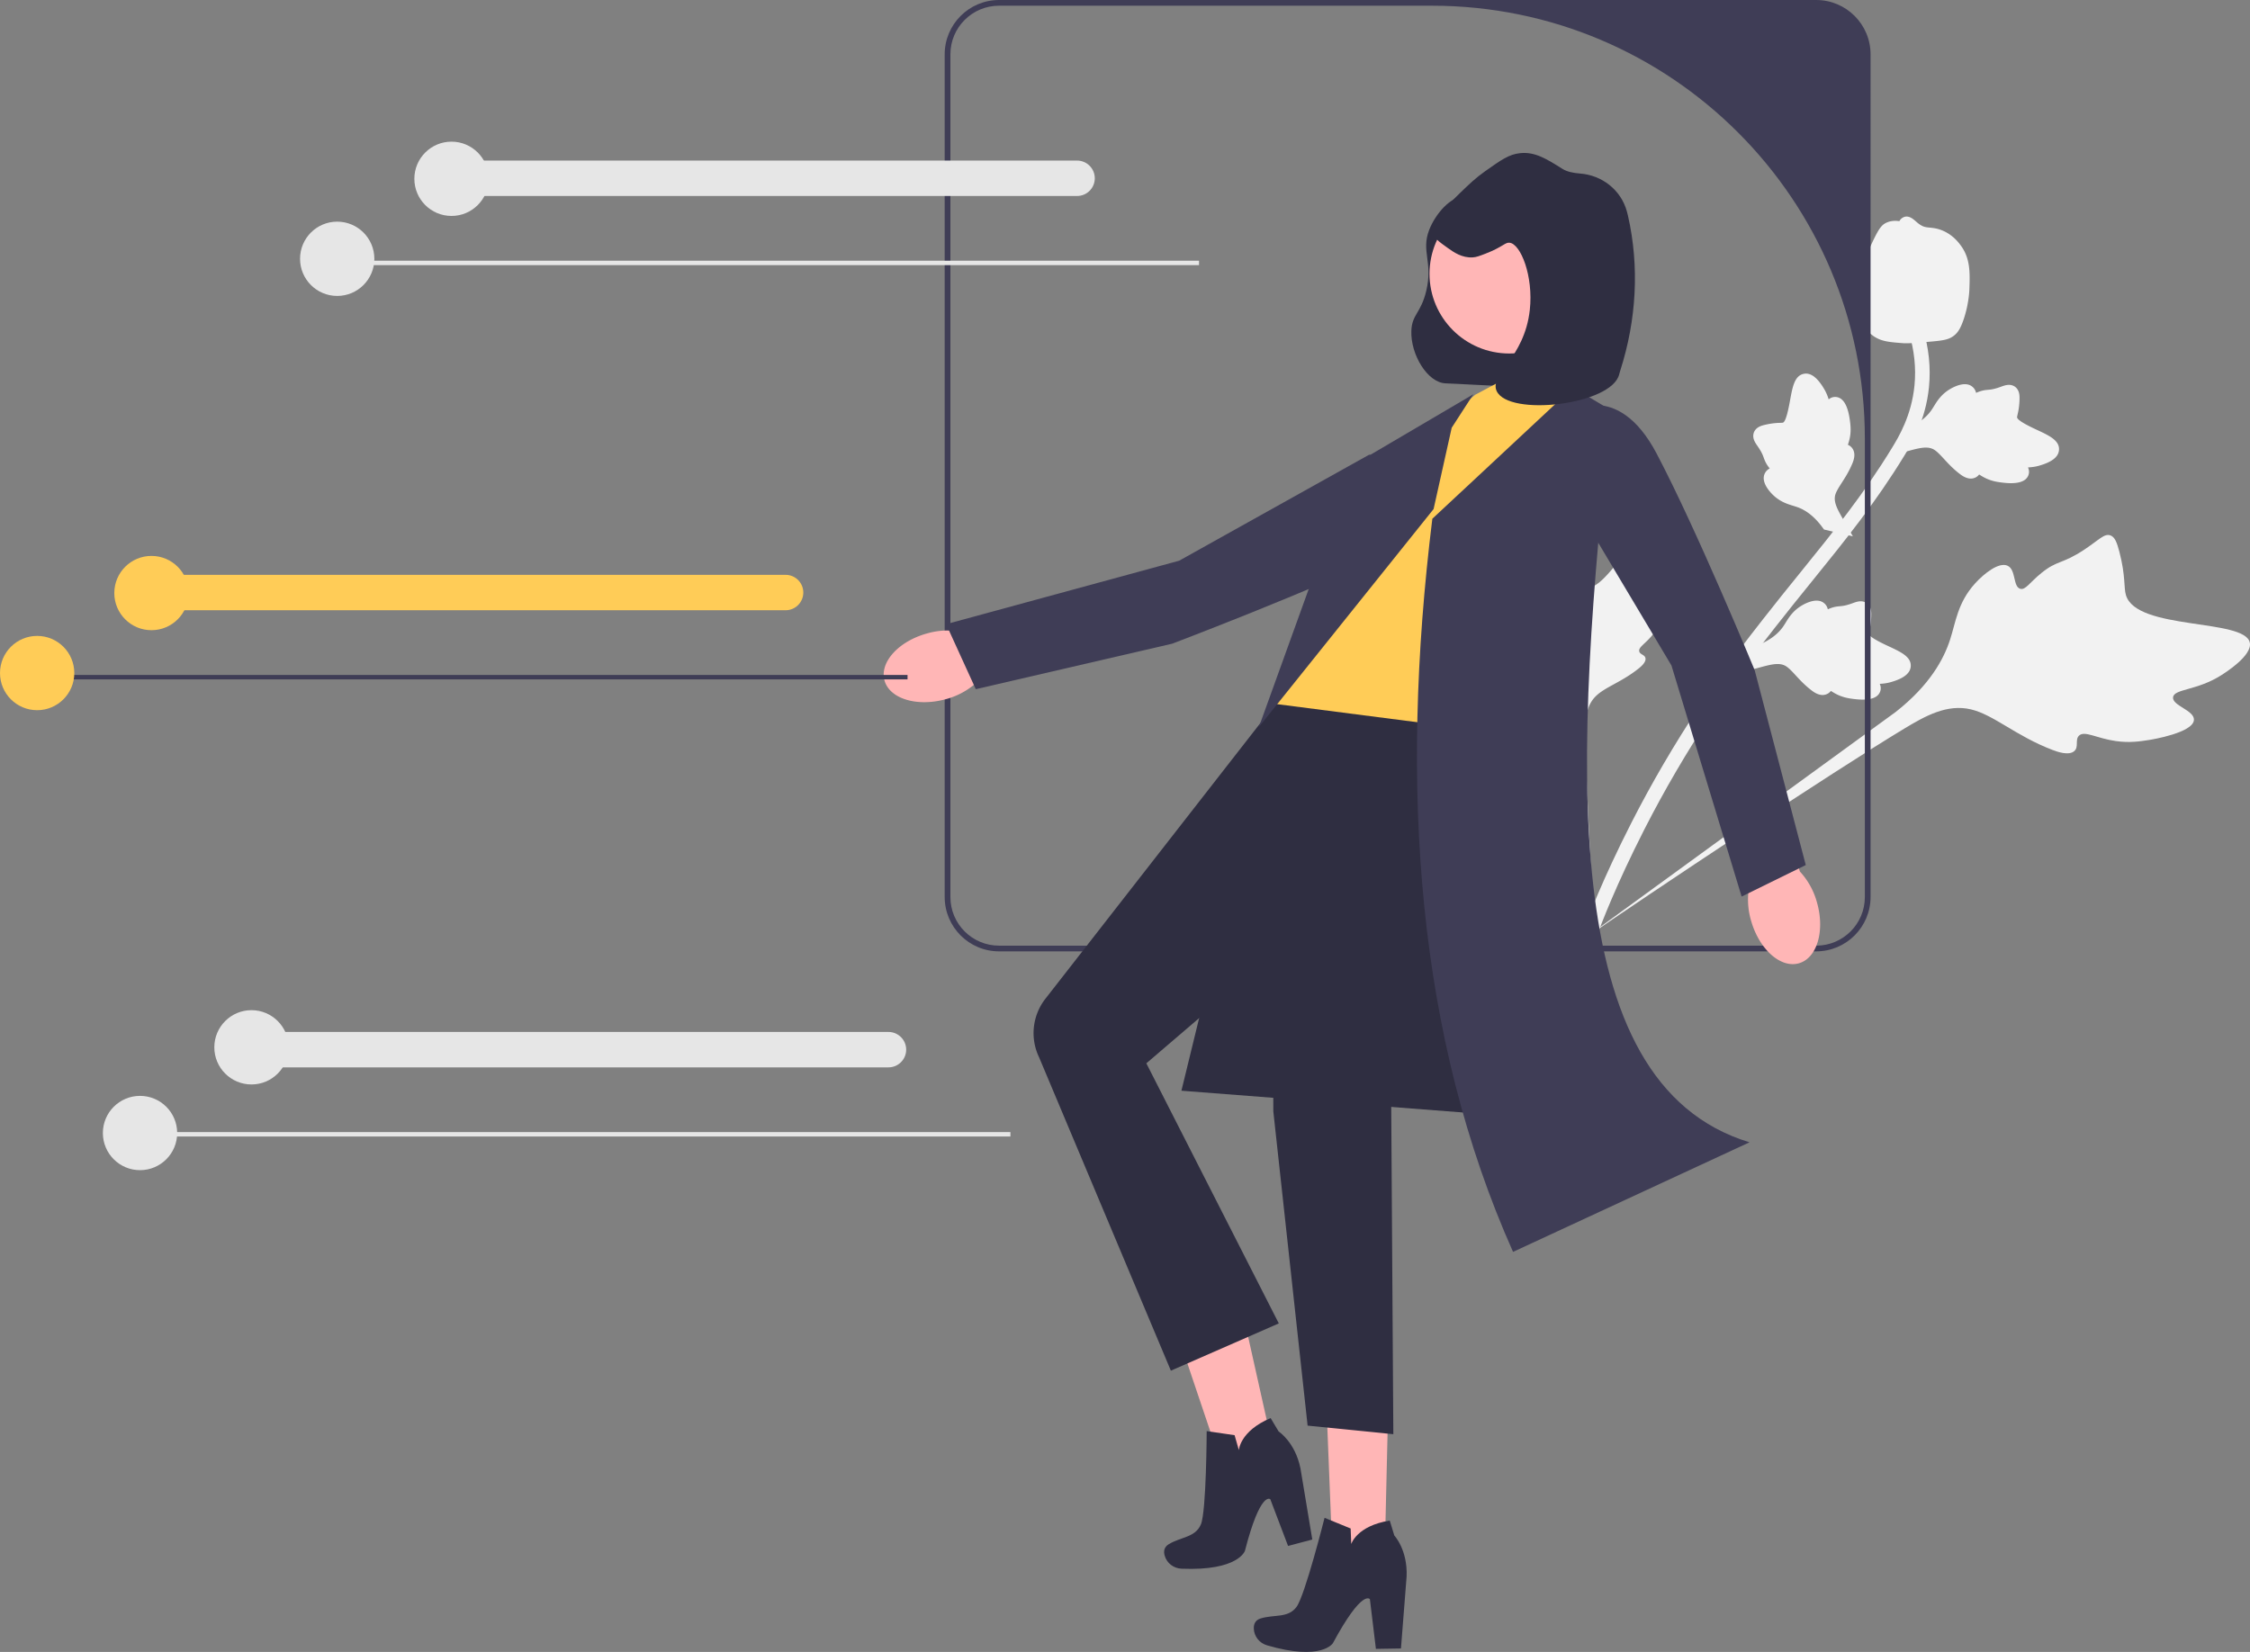 <?xml version="1.0" encoding="UTF-8"?> <svg xmlns="http://www.w3.org/2000/svg" width="787.361" height="578.211"><rect width="100%" height="100%" fill="#808080" stroke="none"/><g fill="#f2f2f2"><path d="M767.741 251.996c.22-3.362-7.668-5.003-7.31-7.946.357-2.931 8.313-2.322 16.723-7.617 1.517-.955 11.075-6.973 10.143-11.488-1.767-8.558-39.665-4.19-43.353-16.64-.81-2.732-.058-6.565-2.29-15.153-.888-3.416-1.625-5.189-3.131-5.748-2.137-.794-3.954 1.548-9.198 5.01-7.866 5.19-9.303 3.567-14.947 8.14-4.19 3.396-5.598 6.074-7.422 5.534-2.582-.763-1.429-6.619-4.384-8.048-3.016-1.458-8.275 2.677-11.498 6.262-6.047 6.73-6.674 13.473-8.684 19.64-2.185 6.7-7.025 15.85-19.033 25.274l-109.61 79.788c23.074-15.973 87.6-58.887 112.741-74.039 7.258-4.374 14.88-8.631 23.201-6.673 8.012 1.885 15.706 9.305 28.622 14.228 1.508.575 5.728 2.122 7.627.318 1.571-1.491.126-3.914 1.571-5.328 1.939-1.897 6.114.923 12.956 1.889 4.824.68 8.523.093 11.703-.411.959-.153 15.28-2.516 15.573-6.992"></path><path d="M582.539 206.675c-1.587-1.078-4.668 2.32-6.009 1.295-1.336-1.02 1.259-4.75 1.086-10.406-.03-1.02-.226-7.447-2.711-8.292-4.71-1.602-13.502 18.259-20.676 16.477-1.575-.391-3.24-1.866-8.098-3.248-1.933-.55-3.016-.7-3.725-.122-1.006.82-.38 2.387-.195 5.96.278 5.358-.933 5.595-.317 9.685.458 3.036 1.366 4.5.574 5.24-1.12 1.046-3.66-1.21-5.215-.172-1.586 1.06-1.074 4.834-.243 7.45 1.557 4.91 4.687 7.164 7.133 9.93 2.658 3.005 5.753 8.021 6.913 16.633l7.535 76.819c-1.182-15.934-3.627-59.986-3.81-76.697-.052-4.824.057-9.793 3.42-13.312 3.236-3.388 9.098-5.024 15.24-9.943.718-.574 2.695-2.199 2.358-3.652-.279-1.2-1.885-1.19-2.162-2.308-.372-1.499 2.217-2.734 4.665-5.814 1.726-2.171 2.505-4.156 3.175-5.862.202-.515 3.174-8.226 1.062-9.661M609.258 235.387l4.876-9.165.877-.347c4.06-1.603 7.083-3.813 8.99-6.57.303-.439.584-.893.87-1.355 1.134-1.832 2.543-4.109 5.456-5.894 1.627-.992 5.714-3.072 8.158-.794.663.605.987 1.322 1.138 2.005l.401-.172c1.736-.713 2.788-.808 3.801-.899.779-.07 1.583-.141 3.075-.593.655-.197 1.195-.395 1.65-.56 1.377-.5 3.1-1.041 4.709.091 1.678 1.27 1.604 3.327 1.556 4.689a25 25 0 0 1-.666 5.014c-.086.376-.18.8-.183.95-.004 1.205 5.066 3.548 6.97 4.44 4.283 1.993 7.99 3.717 7.7 7.08-.205 2.408-2.505 4.201-7.027 5.47-1.408.394-2.714.532-3.822.582.358.777.52 1.703.144 2.725-.896 2.418-4.085 3.27-9.483 2.544-1.343-.177-3.147-.422-5.25-1.385-.99-.455-1.812-.964-2.508-1.41-.285.384-.67.748-1.212 1.023-1.591.812-3.48.424-5.59-1.239-2.346-1.793-4.032-3.63-5.52-5.247-1.302-1.41-2.426-2.622-3.517-3.267-2.043-1.17-4.596-.642-7.724.169zM648.39 187.738l-10.101-2.392-.558-.761c-2.58-3.52-5.485-5.884-8.637-7.03-.5-.181-1.01-.338-1.53-.497-2.06-.632-4.62-1.418-7.085-3.783-1.373-1.322-4.421-4.748-2.838-7.69.417-.794 1.029-1.29 1.651-1.609q-.129-.164-.268-.345c-1.13-1.497-1.489-2.49-1.834-3.448-.265-.736-.538-1.495-1.353-2.824-.357-.583-.686-1.055-.961-1.453-.833-1.206-1.793-2.735-1.106-4.58.803-1.944 2.811-2.394 4.14-2.693a25 25 0 0 1 5.02-.628c.385-.013.82-.029.965-.064 1.166-.302 2.147-5.8 2.528-7.868.84-4.65 1.568-8.672 4.895-9.245 2.38-.411 4.699 1.359 7.073 5.41.738 1.263 1.203 2.49 1.533 3.55.66-.543 1.515-.936 2.6-.83 2.565.252 4.199 3.121 4.865 8.527.17 1.344.39 3.15-.008 5.429-.189 1.073-.473 1.998-.728 2.785.444.177.894.458 1.297.912 1.19 1.333 1.293 3.26.22 5.722-1.14 2.724-2.49 4.82-3.676 6.67-1.034 1.617-1.92 3.011-2.267 4.231-.613 2.273.544 4.608 2.122 7.428zM661.142 159.633l4.876-9.165.878-.347c4.06-1.603 7.083-3.813 8.99-6.571.303-.438.583-.892.87-1.354 1.133-1.832 2.542-4.11 5.455-5.894 1.628-.992 5.715-3.072 8.158-.795.663.606.987 1.323 1.138 2.006.13-.057.26-.112.402-.172 1.735-.714 2.787-.808 3.8-.9.78-.07 1.583-.14 3.075-.592.655-.198 1.195-.395 1.65-.561 1.377-.5 3.1-1.04 4.71.092 1.677 1.27 1.603 3.327 1.555 4.688a25 25 0 0 1-.666 5.015c-.085.376-.18.8-.182.95-.004 1.204 5.066 3.547 6.969 4.44 4.284 1.993 7.99 3.716 7.7 7.08-.205 2.407-2.505 4.2-7.027 5.47-1.408.394-2.713.532-3.822.582.358.776.52 1.703.144 2.725-.895 2.418-4.084 3.27-9.483 2.544-1.343-.177-3.146-.422-5.249-1.386-.99-.454-1.812-.963-2.509-1.41-.284.385-.67.749-1.211 1.024-1.592.812-3.481.423-5.591-1.239-2.346-1.794-4.031-3.63-5.52-5.248-1.301-1.41-2.425-2.62-3.517-3.266-2.043-1.17-4.596-.642-7.723.169z"></path><path d="m556.692 330.817-1.019-2.34.98-2.354-.98 2.354-2.242-1.186c.099-.215.29-.737.595-1.548 1.676-4.443 6.77-17.969 16.896-37.83 7.068-13.864 15.098-27.595 23.87-40.817 8.787-13.243 16.206-22.744 22.167-30.38 4.497-5.76 8.877-11.177 13.148-16.451 11.404-14.095 22.175-27.41 32.018-43.576 2.2-3.607 6.774-11.12 7.821-21.729.607-6.153-.056-12.44-1.976-18.682l4.88-1.5c2.115 6.895 2.845 13.855 2.172 20.688-1.161 11.763-6.146 19.948-8.54 23.881-10.018 16.451-20.894 29.893-32.41 44.123-4.252 5.257-8.615 10.65-13.093 16.385-5.906 7.566-13.26 16.984-21.933 30.057-8.669 13.064-16.6 26.627-23.581 40.315-9.997 19.612-15.014 32.937-16.663 37.314-.881 2.337-1.066 2.826-2.11 3.276"></path><path d="M655.672 117.678a9 9 0 0 1-.513-.375c-3.451-2.648-5.3-7.066-5.5-13.132-.089-2.85.684-5.503 2.224-10.793.237-.817 1.482-4.927 4.016-10.02 1.655-3.329 2.578-4.562 3.949-5.272 1.523-.792 3.201-.923 4.82-.677.223-.44.55-.825 1.015-1.129 1.919-1.264 3.668.273 4.624 1.09.477.423 1.069.956 1.797 1.4 1.142.704 1.961.782 3.2.905 1.184.117 2.657.263 4.468 1.026 3.58 1.492 5.596 4.177 6.26 5.061 3.514 4.634 3.334 9.71 3.125 15.586-.045 1.177-.317 5.386-1.952 10.292-1.18 3.539-2.2 4.772-3.125 5.576-1.895 1.655-3.905 1.969-8.75 2.382-5.064.438-7.604.655-9.556.507-4.539-.35-7.39-.569-10.102-2.427"></path></g><path fill="#3f3d56" d="M635.562 0h-285.96c-10.49 0-19.02 8.53-19.02 19.02v294.96c0 10.49 8.53 19.02 19.02 19.02h285.96c10.49 0 19.02-8.53 19.02-19.02V19.02c0-10.49-8.53-19.02-19.02-19.02m17.02 313.98c0 9.4-7.62 17.02-17.02 17.02h-285.96c-9.4 0-17.02-7.62-17.02-17.02V19.02c0-9.4 7.62-17.02 17.02-17.02h151.472c83.676 0 151.508 67.832 151.508 151.508z"></path><path fill="#ffb6b6" d="M324.53 221.685c-10.023 2.709-16.75 10.076-15.024 16.455 1.725 6.378 11.247 9.35 21.273 6.64a26 26 0 0 0 10.835-5.763l42.321-12.015-6.061-19.74-41.078 13.94a26 26 0 0 0-12.266.483"></path><path fill="#3f3d56" d="M501.882 162.462s11.95 17.528-14.98 30.75c-26.929 13.223-76.707 32.094-76.707 32.094l-68.73 15.923-10.38-22.754 81.556-22.22 66.457-37.088z"></path><path fill="#2f2e41" d="M493.888 115.807c-.306 8.309 5.675 18.172 12 18.374 7.607.244 43.573 2.806 44.73-.177 8.027-20.712-29.78-63.674-38.3-64.914-4.58-.666-10.064 5.91-12.173 11.337-2.954 7.607 1.406 11.194-1.055 21.442-1.876 7.814-4.989 8.13-5.202 13.938"></path><path fill="#ffb6b6" d="m431.284 443.34-25.243 5.785 25.364 75.26 17.105-3.919z"></path><path fill="#2f2e41" d="m422.264 500.915 9.763 1.432 1.505 5.23s.325-6.653 11.108-11.212l2.803 4.681s5.772 3.714 7.637 12.92l4.142 24.901-8.476 2.249-6.22-16.36s-3.423-3.128-8.867 18.036c0 0-2.205 7.113-22.204 6.29-2.749-.114-5.167-1.948-5.9-4.6-.406-1.463-.227-2.976 1.461-3.99 4.297-2.58 9.294-2.338 11.222-6.924s2.026-32.653 2.026-32.653"></path><path fill="#ffb6b6" d="m486.123 477.557-22.54-.557 3.155 79.25 17.545.312z"></path><path fill="#2f2e41" d="m463.513 531.269 9.131 3.74.203 5.437s1.916-6.378 13.48-8.208l1.593 5.218s4.709 4.994 4.304 14.378L490.252 577l-8.769.143-2.1-17.375s-2.57-3.86-12.946 15.371c0 0-3.852 6.373-23.065.76-2.64-.77-4.547-3.133-4.621-5.883-.04-1.517.497-2.943 2.38-3.52 4.79-1.47 9.583-.034 12.558-4.021s9.824-31.206 9.824-31.206M532.637 390.997l-119.214-9.225 33.548-137.531 80.266-11.565z"></path><path fill="#ffcc57" d="m516.196 138.193 25.118-13.382 20.283 23.95L520.838 279.4l-74.559-33.014 56.63-96.815z"></path><path fill="#2f2e41" d="M519.38 255.812s7.998 41.244-16.77 62.68l-7.582 24.105-8.187 44.491.741 114.912-30-3-12-109.996-.143-54.745-44.289 37.928 46.352 91.038-37.77 16.539-46.128-109.71a19.53 19.53 0 0 1 2.207-20.45l80.468-103.218z"></path><path fill="#3f3d56" d="m550.477 135.63-49.248 45.946c-11.655 94.58-5.293 181.427 28.243 256.611l82.757-38.356c-68.24-20.697-61.548-134.344-48.307-256.113zM508.006 149.722 515.582 138l-41.902 24.635-33.134 91.821 61.122-76.276z"></path><path fill="#ffb6b6" d="M612.822 322.436c2.888 9.973 10.374 16.566 16.72 14.727 6.347-1.839 9.149-11.413 6.258-21.388-1.1-4.001-3.142-7.68-5.955-10.73l-12.77-42.1-19.629 6.414 14.674 40.822a26 26 0 0 0 .702 12.255"></path><path fill="#3f3d56" d="M548.564 144.699s17.178-12.448 31.169 14.09 34.285 75.753 34.285 75.753l17.892 68.245-22.448 11.028-24.554-80.883-38.982-65.363z"></path><circle cx="528.139" cy="95.838" r="27.896" fill="#ffb6b6"></circle><path fill="#2f2e41" d="M528.23 84.955c-1.57-.155-2.376 1.506-8.373 3.822-2.125.82-3.212 1.233-4.46 1.313-3.793.244-6.742-1.851-8.712-3.252-3.202-2.276-5.265-3.742-5.668-6.085-.526-3.059 2.936-6.476 9.883-13.184 3.402-3.286 5.475-5.27 8.803-7.632 5.584-3.962 8.375-5.943 12.289-6.331 5.183-.515 9.123 1.958 14.81 5.527 1.535.964 3.75 1.428 6.098 1.605 7.686.578 14.275 5.701 16.366 13.12.16.567.294 1.08.394 1.52 4.126 18.013 2.975 36.75-2.672 54.346-.152.473-.279.915-.377 1.316-2.623 10.717-38.656 14.894-42.87 5.835-2.655-5.705 9.748-11.413 11.6-28.423 1.29-11.842-3.193-23.11-7.11-23.497"></path><path fill="#e6e6e6" d="M117.33 91.253h302.252v1.549H117.33z"></path><g fill="#e6e6e6"><path d="M376.912 68.6H160c-3.417 0-6.197-2.78-6.197-6.197s2.78-6.198 6.197-6.198h216.912c3.417 0 6.197 2.78 6.197 6.198s-2.78 6.197-6.197 6.197"></path><circle cx="118" cy="90.583" r="13"></circle><circle cx="158" cy="62.583" r="13"></circle></g><path fill="#3f3d56" d="M15.33 236.253h302.252v1.549H15.33z"></path><g fill="#ffcc57"><path d="M274.912 213.6H58c-3.417 0-6.197-2.78-6.197-6.197s2.78-6.198 6.197-6.198h216.912c3.417 0 6.197 2.78 6.197 6.198s-2.78 6.197-6.197 6.197"></path><circle cx="13" cy="235.583" r="13"></circle><circle cx="53" cy="207.583" r="13"></circle></g><path fill="#e6e6e6" d="M51.33 396.253h302.252v1.549H51.33z"></path><g fill="#e6e6e6"><path d="M310.912 373.6H94c-3.417 0-6.197-2.78-6.197-6.197s2.78-6.198 6.197-6.198h216.912c3.417 0 6.197 2.78 6.197 6.198s-2.78 6.197-6.197 6.197"></path><circle cx="88" cy="366.583" r="13"></circle><circle cx="49" cy="396.583" r="13"></circle></g></svg> 